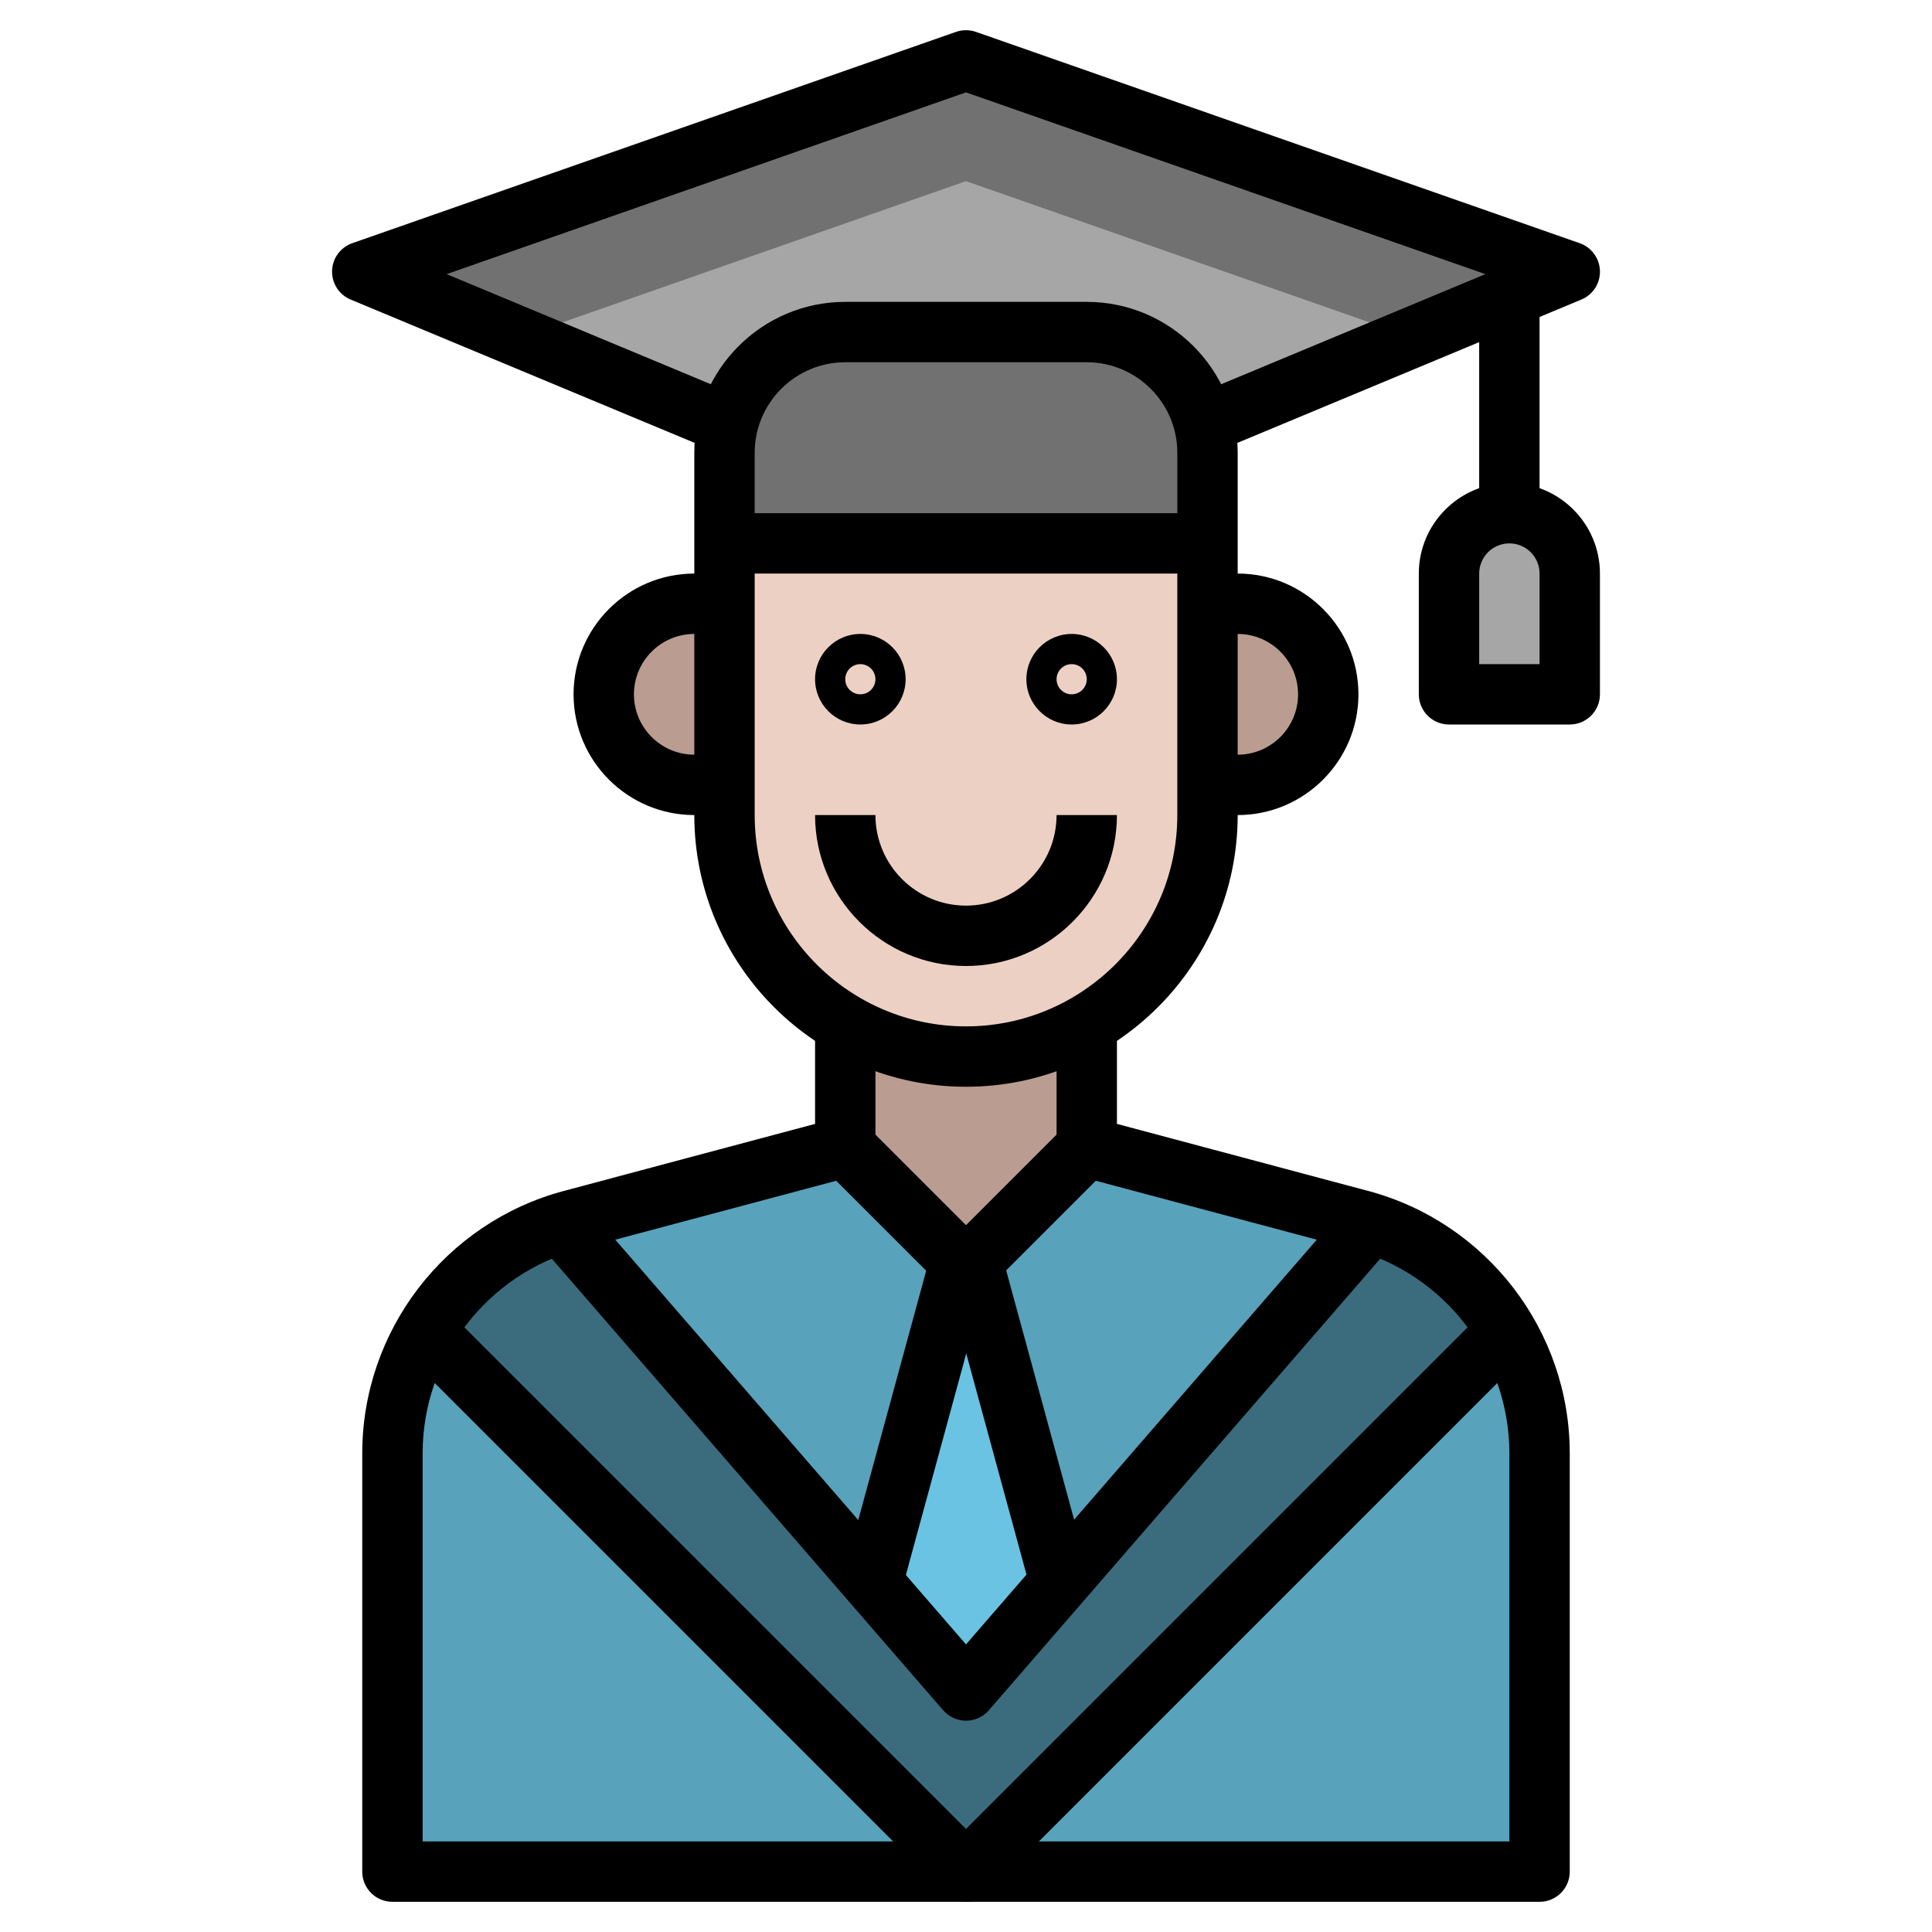 <svg xmlns="http://www.w3.org/2000/svg" xmlns:xlink="http://www.w3.org/1999/xlink" id="Layer_3" style="enable-background:new 0 0 64 64;" viewBox="0 0 64 64" xml:space="preserve"><g><g><path d="M24,20h-1c-1.657,0-3,1.343-3,3v0c0,1.657,1.343,3,3,3h1" style="fill:#BA9C90;"></path></g><g><path d="M40,20h1c1.657,0,3,1.343,3,3v0c0,1.657-1.343,3-3,3h-1" style="fill:#BA9C90;"></path></g><g><path d="M24,15c0-2.209,1.791-4,4-4h8c2.209,0,4,1.791,4,4v12c0,4.418-3.582,8-8,8h0c-4.418,0-8-3.582-8-8    V15z" style="fill:#EDD0C4;"></path></g><g><path d="M52,23h-4v-4c0-1.105,0.895-2,2-2h0c1.105,0,2,0.895,2,2V23z" style="fill:#A6A6A6;"></path></g><g><polygon points="52,9 32,2 12,9 32,17   " style="fill:#717171;"></polygon></g><g><path d="M17.333,11.133L32,17c0,0,8.93-3.572,14.667-5.867L32,6C32,6,23.07,9.126,17.333,11.133z" style="fill:#A6A6A6;"></path></g><g><path d="M40,18H24v-3c0-2.209,1.791-4,4-4h8c2.209,0,4,1.791,4,4V18z" style="fill:#717171;"></path></g><g><path d="M36,34v4l9.061,2.416C48.563,41.35,51,44.522,51,48.146V62H13V48.146    c0-3.624,2.437-6.796,5.939-7.73L28,38v-4" style="fill:#58A2BC;"></path></g><g><polyline points="36,56.354 32,41 27.812,56.354   " style="fill:#6AC3E2;"></polyline></g><g><polyline points="36,34 36,38 32,42 28,38 28,34   " style="fill:#BA9C90;"></polyline></g><g><path d="M24,27h-1c-2.206,0-4-1.794-4-4s1.794-4,4-4h1v2h-1c-1.103,0-2,0.897-2,2s0.897,2,2,2h1V27z"></path></g><g><path d="M41,27h-1v-2h1c1.103,0,2-0.897,2-2s-0.897-2-2-2h-1v-2h1c2.206,0,4,1.794,4,4S43.206,27,41,27z"></path></g><g><path d="M28.5,24c-0.827,0-1.5-0.673-1.5-1.5s0.673-1.5,1.5-1.5s1.5,0.673,1.5,1.5S29.327,24,28.5,24z M28.5,22    c-0.276,0-0.5,0.225-0.5,0.5s0.224,0.5,0.5,0.5s0.5-0.225,0.5-0.5S28.776,22,28.5,22z"></path></g><g><path d="M35.5,24c-0.827,0-1.5-0.673-1.5-1.5s0.673-1.5,1.5-1.5s1.5,0.673,1.5,1.5S36.327,24,35.5,24z M35.5,22    c-0.276,0-0.5,0.225-0.5,0.5s0.224,0.5,0.5,0.5s0.5-0.225,0.5-0.5S35.776,22,35.5,22z"></path></g><g><path d="M32,43c-0.256,0-0.512-0.098-0.707-0.293l-4-4l1.414-1.414L32,40.586l3.293-3.293l1.414,1.414l-4,4    C32.512,42.902,32.256,43,32,43z"></path></g><g><rect height="2" transform="matrix(0.263 -0.965 0.965 0.263 -22.379 63.713)" width="11.402" x="24.799" y="45.5"></rect></g><g><rect height="11.402" transform="matrix(0.965 -0.263 0.263 0.965 -11.055 10.453)" width="2" x="32.5" y="40.799"></rect></g><g><path d="M40.385,14.923l-0.77-1.846l9.59-3.996L32,3.06L14.795,9.081l9.59,3.996l-0.77,1.846l-12-5    C11.233,9.764,10.988,9.385,11,8.971s0.278-0.777,0.669-0.915l20-7c0.214-0.074,0.447-0.074,0.661,0l20,7    C52.721,8.193,52.987,8.557,53,8.971s-0.232,0.793-0.615,0.952L40.385,14.923z"></path></g><g><rect height="7" width="2" x="49" y="10"></rect></g><g><path d="M52,24h-4c-0.552,0-1-0.447-1-1v-4c0-1.654,1.346-3,3-3s3,1.346,3,3v4C53,23.553,52.552,24,52,24z M49,22h2v-3    c0-0.552-0.449-1-1-1s-1,0.448-1,1V22z"></path></g><g><path d="M32,36c-4.962,0-9-4.037-9-9V15c0-2.757,2.243-5,5-5h8c2.757,0,5,2.243,5,5v12C41,31.963,36.962,36,32,36z M28,12    c-1.654,0-3,1.346-3,3v12c0,3.859,3.14,7,7,7s7-3.141,7-7V15c0-1.654-1.346-3-3-3H28z"></path></g><g><path d="M32,32c-2.757,0-5-2.243-5-5h2c0,1.654,1.346,3,3,3s3-1.346,3-3h2C37,29.757,34.757,32,32,32z"></path></g><g><rect height="2" width="16" x="24" y="17"></rect></g><g><path d="M45.411,40.526L32,56L18.589,40.526c-1.93,0.61-3.505,1.907-4.485,3.578L32,62l17.896-17.896    C48.916,42.432,47.341,41.136,45.411,40.526z" style="fill:#3B6C7E;"></path></g><g><path d="M32,57c-0.29,0-0.566-0.126-0.756-0.345l-13-15l1.512-1.311L32,54.473l12.244-14.128l1.512,1.311l-13,15    C32.566,56.874,32.29,57,32,57z"></path></g><g><path d="M32,63c-0.256,0-0.512-0.098-0.707-0.293l-18-18l1.414-1.414L32,60.586l17.293-17.293l1.414,1.414l-18,18    C32.512,62.902,32.256,63,32,63z"></path></g><g><path d="M51,63H13c-0.552,0-1-0.447-1-1V48.146c0-4.07,2.747-7.646,6.681-8.696L27,37.231V34h2v4c0,0.453-0.305,0.85-0.742,0.966    l-9.062,2.416C16.137,42.198,14,44.98,14,48.146V61h36V48.146c0-3.166-2.137-5.948-5.196-6.765l-9.062-2.416    C35.305,38.85,35,38.453,35,38v-4h2v3.231l8.319,2.219C49.253,40.5,52,44.076,52,48.146V62C52,62.553,51.552,63,51,63z"></path></g></g></svg>